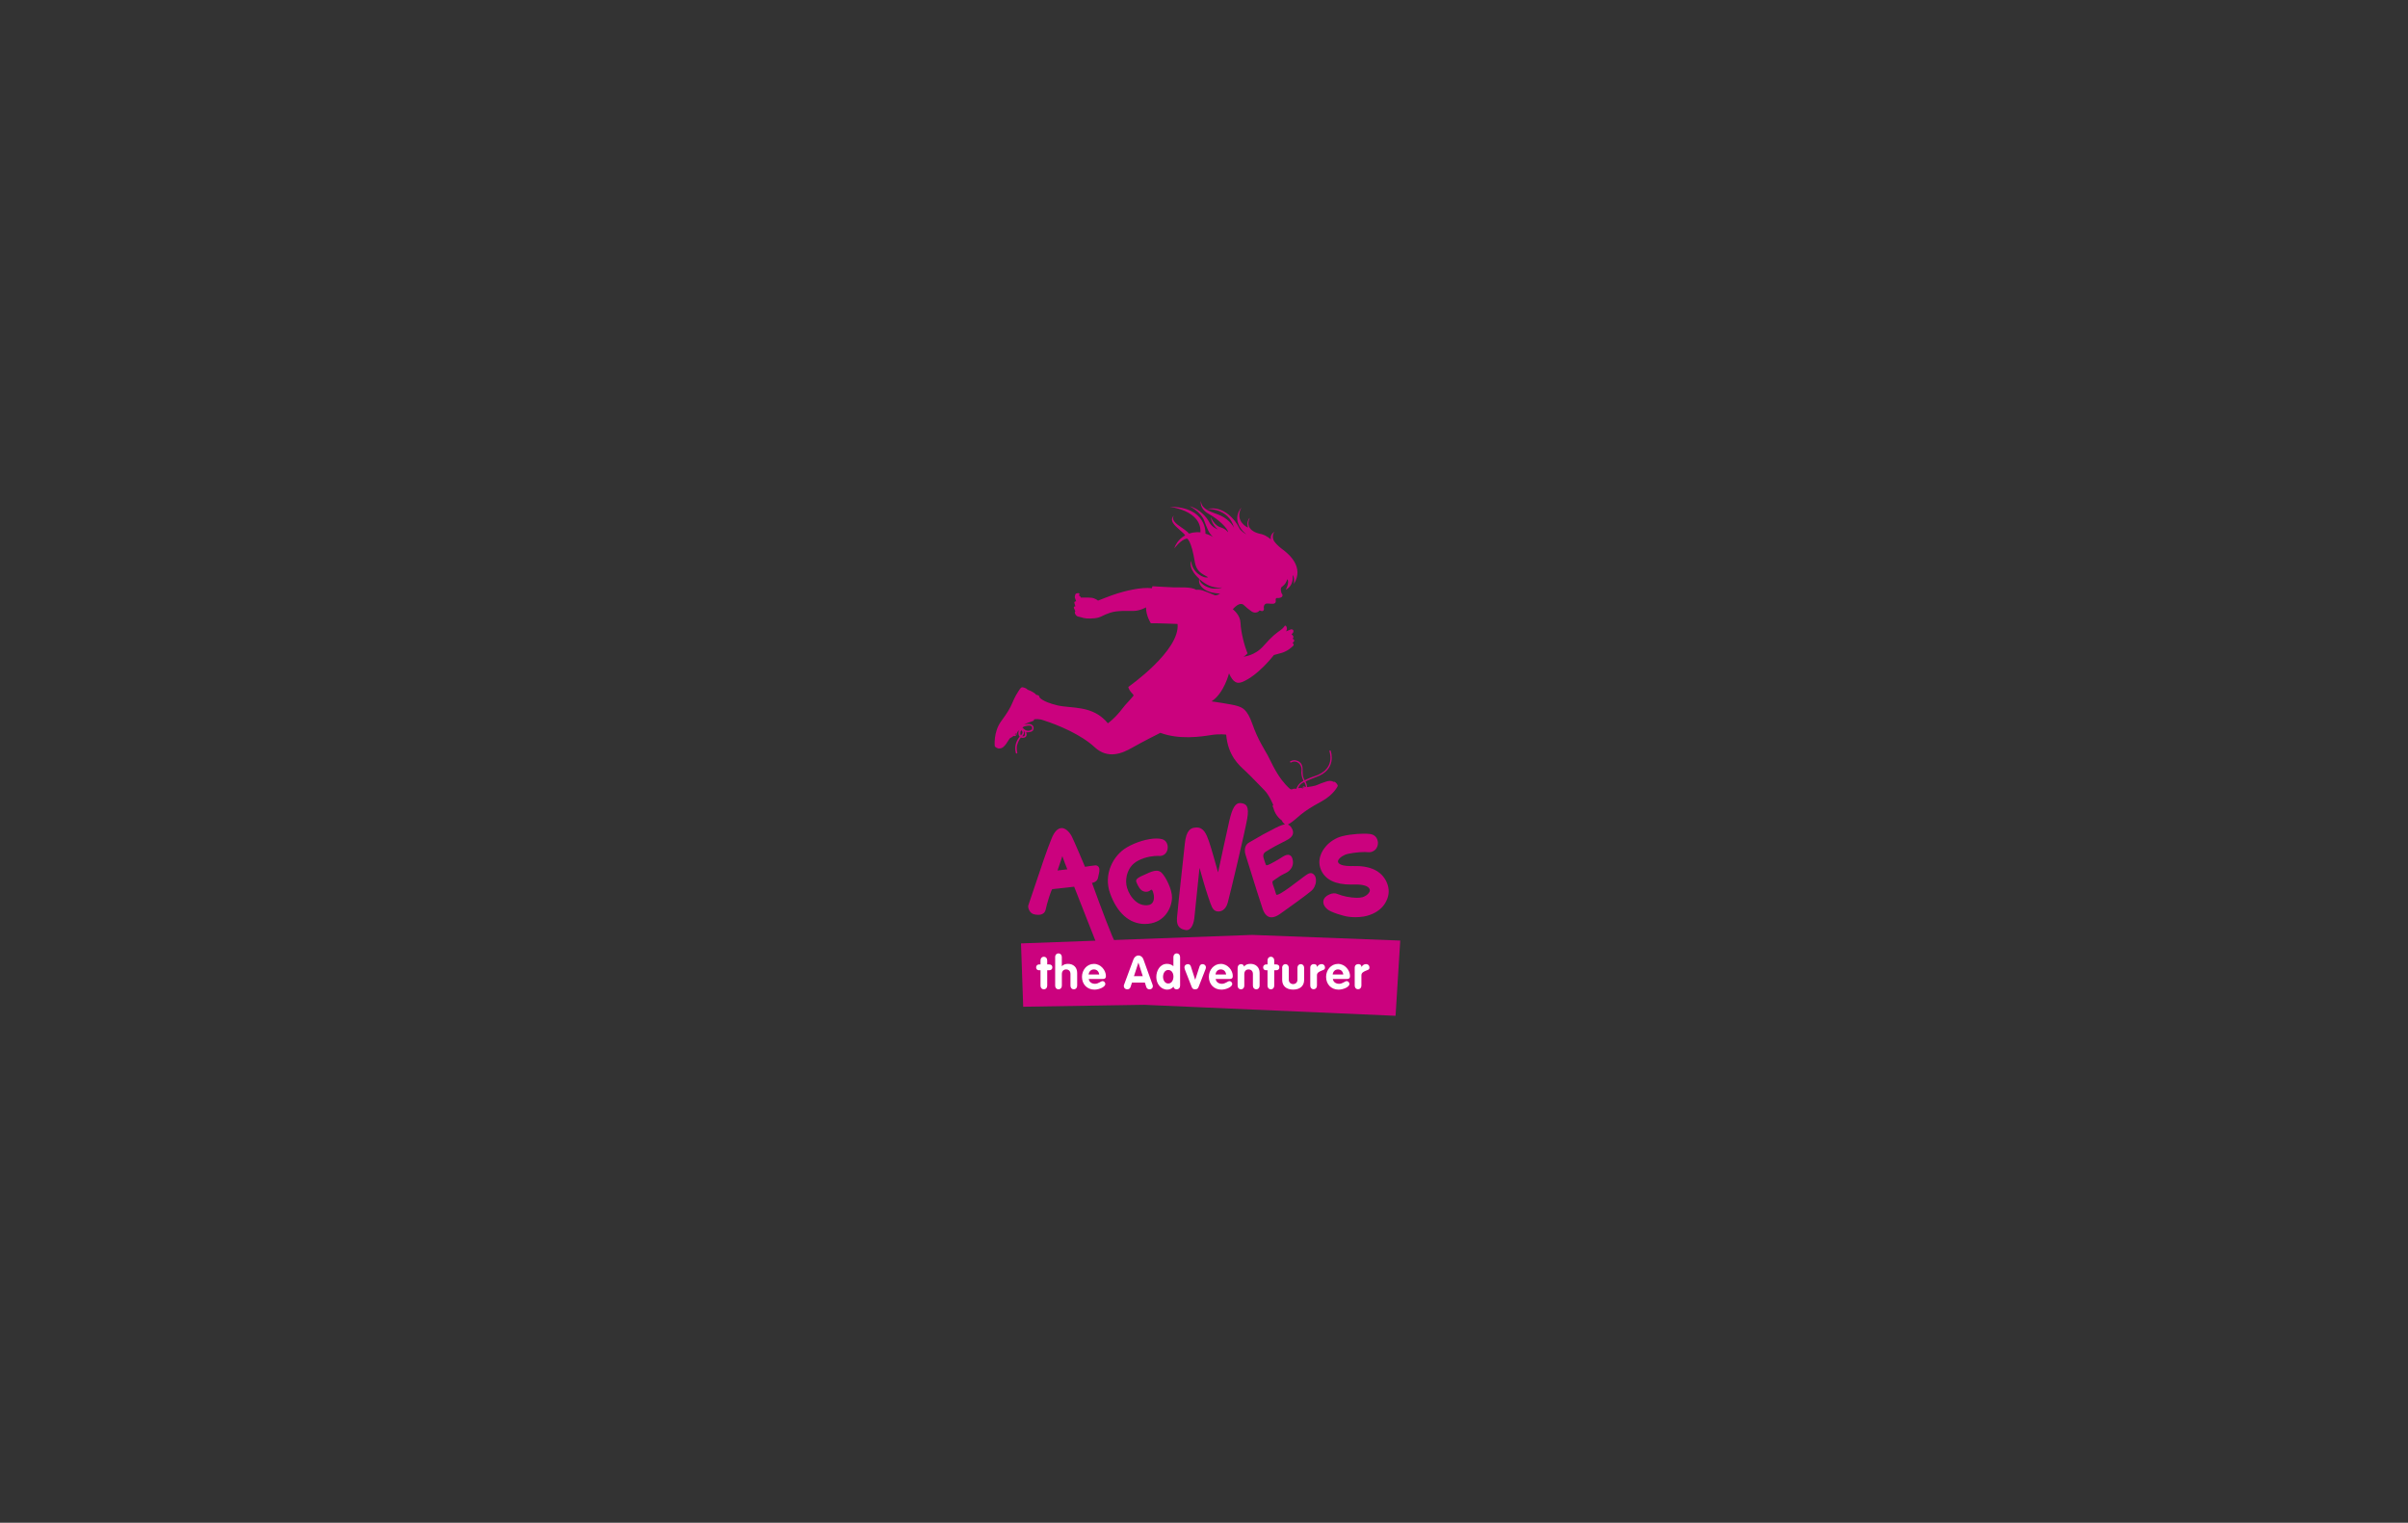 <?xml version="1.0" encoding="UTF-8"?> <svg xmlns="http://www.w3.org/2000/svg" id="Layer_1" version="1.1" viewBox="0 0 669 423"><rect x="0" y="0" width="669" height="423" fill="#333333" stroke="none"/><defs><style> .st0 { fill: #fff; } .st1 { fill: #cb027e; } </style></defs><g><path class="st1" d="M385.26,245.1c-1.4-3.14-4.52-4.66-9.33-4.52-2.34.07-3.83-.29-4.15-1.01-.09-.2-.15-.54.38-1.12.4-.4.9-.73,1.49-.99.88-.39,3.59-.78,5.47-.78.33,0,.62.01.84.04.51.06.97,0,1.38-.18.66-.29,1.11-.79,1.34-1.48.22-.67.2-1.33-.09-1.97-.36-.82-1.07-1.31-2.04-1.42-.47-.06-1.03-.08-1.65-.08-2.33,0-5.69.42-7.26,1.12-1.79.8-3.18,2-4.13,3.56-1.1,1.84-1.26,3.67-.47,5.45,1.18,2.65,3.96,4,8.25,4,.25,0,.51,0,.77-.01,2.49-.08,4.04.36,4.44,1.25.1.23.19.6-.27,1.17-.33.4-.77.72-1.33.97-.12.05-.26.1-.41.14-.41.11-.93.16-1.54.16-1.7,0-3.94-.45-5.46-1.09-.61-.26-1.35-.2-2.17.16-2.1.94-1.73,2.38-1.47,2.96.19.42.52.82.98,1.2.93.76,4.22,1.83,5.91,2.05.62.07,1.23.11,1.83.11.77,0,1.54-.06,2.27-.18.29-.05.59-.11.88-.19.54-.14,1.08-.33,1.6-.56,1.76-.79,3.05-1.98,3.81-3.53.86-1.71.9-3.47.12-5.23Z"></path><path class="st1" d="M303.43,245.41s-.04-.09-.05-.14c1.69-.34,1.63-1.35,1.82-2.12.17-.71.43-1.69.05-2.28-.22-.34-.58-.52-1.02-.47-.45.05-2.1.25-2.79.39-.52-1.23-3.23-7.65-3.73-8.55-.2-.37-1.28-2.21-2.74-2.21-1.08,0-2.03.97-2.81,2.89-1.34,3.26-2.86,7.85-4.34,12.28-.75,2.25-1.45,4.37-2.13,6.31-.13.36.05.96.26,1.37.3.56.74.95,1.24,1.08.29.08.74.17,1.24.17,1.15,0,1.89-.52,2.08-1.45.32-1.58,1.42-5.17,1.83-5.69l6.09-.67c.75,1.89,5.07,12.87,6.03,15.34,1.32,3.39,2.06,5.18,3.11,5.39.32.06.66.12,1,.12h0c1.03,0,1.64-.55,1.76-1.61.04-.36.11-.67.16-.94.18-.9.33-1.6-.53-2.61-.68-.8-4.27-10.37-6.53-16.62ZM296.53,241.49l-2.73.32.35-1q.6-1.72.84-2.5l.12-.39s.02-.07.03-.11c.45,1.36,1.08,2.91,1.39,3.68Z"></path><path class="st1" d="M346.39,223.98c-.38-.67-1.02-.78-1.53-.87-.12-.02-.24-.03-.35-.03-1.31,0-2.15,1.38-2.97,4.91-.69,2.97-2.4,10.96-3.13,14.36-.65-2.35-1.88-6.72-2.51-8.56-.74-2.14-1.51-3.92-3.42-3.92-.17,0-.36.01-.55.05h-.08c-.96.11-2.29.67-2.67,4.38-.19,1.82-.48,4.48-.79,7.32-.57,5.25-1.23,11.2-1.4,13.39-.22,2.72,1.34,3.1,2.27,3.32h.04c.12.04.24.05.35.05,1.08,0,1.89-1.23,2.16-3.29.09-.72.33-3.14.61-5.94.28-2.78.6-6.02.83-8.07.63,2.23,1.67,5.87,2.26,7.58.13.38.25.72.35,1.04.64,1.9.96,2.86,1.75,3.29.25.14.57.22.9.22.45,0,1.97-.18,2.59-2.47.81-2.99,4.8-19.83,5.4-23.29.3-1.7.26-2.8-.12-3.47Z"></path><path class="st1" d="M364.14,242.54c-.54,0-1.05.37-2.09,1.14-.35.26-.79.59-1.28.96-1.49,1.14-3.53,2.69-4.98,3.52-.61.35-.91.42-1.05.42-.16,0-.23-.13-.41-.8-.06-.21-.12-.43-.2-.67-.07-.21-.15-.42-.22-.61-.4-1.1-.55-1.6-.22-1.82.28-.18.54-.37.79-.55.76-.53,1.47-1.03,2.61-1.55,1.75-.8,2.52-2.42,1.95-4.11-.28-.84-.81-1.02-1.21-1.02-.62,0-1.3.44-1.96.86-.15.1-.3.19-.45.28-1.08.65-1.31.77-2.27,1.28l-.25.13c-.47.25-.8.37-1,.37-.16,0-.23-.12-.44-.77-.04-.13-.09-.27-.14-.42-.46-1.32-.63-1.99.46-2.67,1.43-.9,3.46-2.01,5.42-2.97,1.16-.56,1.79-1.15,1.98-1.84.16-.55.03-1.11-.39-1.78-.28-.44-.7-.94-1.51-.94-.64,0-1.47.29-3.03,1.07-2.14,1.07-4.56,2.4-7.17,3.96-.28.13-1.8,1-1.01,3.52l.05.17c2.5,8.06,4.07,13.03,4.67,14.77.54,1.56,1.37,2.35,2.47,2.35.7,0,1.5-.32,2.44-.99,1.82-1.28,7.21-5.16,8.58-6.32.78-.66,1.28-1.69,1.33-2.76.04-.73-.15-1.36-.51-1.73-.22-.23-.53-.49-.97-.49Z"></path><path class="st1" d="M321.29,241.88c-.89,0-1.88.45-2.75.85-.22.1-.43.2-.64.29-1.47.63-2.05,1.01-2.22,1.45-.07.19-.06.38.03.55.11.21.55,1.56,1.41,2.26.77.62,1.76.52,2.28.18.09-.06.17-.13.25-.19.09-.08.14-.12.17-.12.02,0,.09,0,.24.09.26.22.8,1.81.39,3.01-.27.79-.88,1.19-1.86,1.23-3.37.13-5.35-3.64-5.65-5.65-.31-2.11.32-5.13,3.12-6.68,2.33-1.29,4.82-1.39,5.53-1.39.14,0,.23,0,.22,0,1.57.21,2.44-.91,2.59-2.01.14-1.02-.28-2.28-1.55-2.64-.43-.12-.95-.18-1.55-.18-2.46,0-5.81,1.01-8.33,2.52-3.65,2.17-6.49,7.37-4.56,12.73,1.97,5.47,5.4,8.49,9.65,8.49.32,0,.64-.02.96-.05,4.75-.5,6.54-4.62,6.59-7.27.04-2.28-1.73-5.77-2.9-6.92-.37-.37-.85-.55-1.42-.55Z"></path></g><path class="st1" d="M370.84,217.2c-.12-.07-.28.02-.32,0-.84-.45-1.45-.28-2.16-.06-.91.28-1.69.61-1.69.61-1.13.45-.9.51-3.53.92.1-.57-.44-1.55-.44-1.55.41-.3,2.85-1.23,2.85-1.23,5.98-2.04,4.21-7.11,4.18-7.22-.03-.11-.06-.26-.25-.21-.19.05-.11.26-.11.26,1.21,4.42-2.14,6.24-3.93,6.81-1.78.57-2.96,1.24-2.96,1.24-.47-.83-.62-1.28-.59-3.13.02-1.86-1.34-2.34-1.99-2.45-.66-.11-1.28.21-1.39.27-.11.06-.17.15-.1.26.07.11.26.1.26.1,1.65-.89,3.16.62,2.91,2.33-.19,1.28.56,2.77.56,2.77-1.59.76-1.98,2.21-1.98,2.21,0,0-.82-.12-1.08.08-.26.2-.68-.05-.68-.05-3.5-3.07-5.16-7.47-6.19-9.32-1.02-1.85-2.77-4.44-4.25-8.67-1.49-4.23-2.81-4.59-4.16-5.05-1.35-.46-7.2-1.29-7.2-1.29,3.5-2.28,4.85-7.79,4.85-7.79,1.19,2.71,2.35,2.93,3.66,2.41,4.43-1.75,8.81-7.49,8.81-7.49,2.38-.63,2.61-.69,3.5-1.16.89-.46,1.16-.83,1.75-1.29.59-.46-.07-.92-.07-.92,1.06-.83,0-1.15,0-1.15.69-.63-.3-1.25-.3-1.25.59-.43.63-.79.5-1.09-.13-.3-.56-.36-.92-.17-.36.2-1.09.46-1.09.46.59-.79-.03-1.85-.33-1.55-.3.3-.33.59-1.26,1.25-.92.66-2.18,1.49-4.65,4.32-2.48,2.84-5.61,3-5.61,3,.46-.13,1.17-.92,1.17-.92-.79-1.82-1.85-5.67-1.97-8.52-.09-2.1-1.81-3.43-2.13-3.75,1.85-2.06,2.78-1.42,3.1-1.1.45.45,1.35,1.2,2.09,1.71.76.52,1.55.36,1.93.05.38-.31.12-.39.76-.17.61.21.82-.31.76-.69-.06-.35-.1-.76.31-1.17.41-.41,1.35-.06,2.28-.14.7-.06.77-.66.69-.93-.13-.47.21-.65.21-.65,1.72.1,1.86-.73,1.55-1.11-.31-.38-.54-1.65-.1-1.97.74-.53,1.04-1.03,1.04-1.03.21-.29.42-.84.55-1.13.63.97-.47,2.95-.47,2.95,2.45-1.32,1.9-4.03,1.9-4.03.59.26.38,2.39.38,2.39,2.86-4.65-1.23-8.23-3.58-9.9-.97-.79-1.52-1.41-1.86-1.87-.44-.59-.69-1.92.03-2.69,0,0-1.27.59-1.01,2.11,0,0-.99-.99-2.51-1.46,0,0-5.16-.66-3.33-4.56,0,0-1.05.89-.51,2.75,0,0-3.81-1.71-1.86-5.54,0,0-3.27,3.36,1.34,7.36,0,0-.02,0-.02,0-.32-.19-1.53-.95-1.91-1.76-.95-2.02-4.27-6.34-8.91-5.25,0,0,5.99-.36,7.49,5.22,0,0-1.01-2.12-3.76-3.4-1.9-.88-5.36-1.47-5.44-4.07,0,0-.58,2.08,2.13,3.59,2.72,1.51,5.37,4.05,5.42,5.14,0,0-.71-.99-1.98-1.34-1.75-.48-2.64-2.46-2.84-2.91,0,0,.09,1.84,1.91,3.43,0,0-1.65-.55-2.46-2.21-.47-.95-2.48-3.46-5.35-4.24,0,0,3.1,1.54,4.04,3.95.87,2.25,1.28,3.56,2.57,4.69-.36-.26-1.05-.67-2.18-.99,0,0,.54-7.45-9.99-7.48,0,0,8.94.98,8.59,7.11,0,0-1.59-.23-3.14.36,0,0-.54-.67-2.25-1.8-1.4-.92-2.85-2.13-1.94-3.22,0,0-1.06.69-.32,1.98.74,1.29,3.06,2.79,3.41,3.53,0,0-2.24,1.07-3.02,3.61,0,0,1.88-2.54,3.52-2.72.07,0,1.2.45,2.18,6.48.43,2.66,1.95,3.27,3.69,4.26-1.21.45-4.51-1.38-4.71-4.55,0,0-.89,1.62,1.5,4.23.24.27.49.51.73.74-.09.52-.1,1.42.66,2.23.73.78,1.8,1.6,4.68,1.86.03.03.44.03.48.06-1.03.58-1.46.42-1.46.42,0,0-.54-.25-1.36-.56-.31-.12-1.16-.48-2.05-.78-.89-.3-1.82-.17-1.82-.17-1.29-.89-4.49-.62-6.15-.67-1.66-.05-5.95-.32-5.95-.32l-.2.57c-2.92-.45-7.72.87-9.43,1.39-1.71.52-5.5,2.03-5.5,2.03,0,0-.81-.69-1.86-.79-.77-.08-2.95-.05-2.95-.05.05-.3-.52-.62-.52-.62,0,0-.01-.01.16-.21.17-.2-.17-.4-.17-.4,0,0-.9-.08-.99.44-.1.52-.21.56-.03,1.03.2.53.29.8.29.8,0,0-.63-.04-.49.49.14.59.29.92.29.92,0,0-.59-.03-.44.44.15.47.42.87.42.87-.42.32.07,1.36.74,1.51.67.15.77.17,1.54.4.77.22,2.92.22,4.11-.12,1.19-.35,1.19-.64,3.27-1.34,2.08-.69,4.8-.45,6.59-.5,1.78-.05,3.37-.99,3.37-.99,0,2.38,1.34,4.41,1.34,4.41,1.29-.05,7.43.2,7.43.2.75,7.41-13.68,17.49-13.68,17.49.2,1.29,1.68,2.14,1.43,2.45-1.22,1.49-2.13,2.3-2.98,3.43-2.17,2.89-4.13,4.22-4.13,4.22-4.27-5.17-10.1-4.01-14.12-5-4.18-1.03-4.96-2.18-4.94-2.39.06-.42-.86-.53-.86-.53-.79-.94-2.41-1.41-2.41-1.41-.2-.45-1.45-.74-1.57-.68-.43.22-.68.68-.93,1.07-2.24,3.48-1.13,3.38-4.79,8.33-2.27,3.08-1.8,7.01-1.8,7.01,0,0,.34.45.97.58.06.01.24-.01.29,0,1.53.15,2.55-2.59,3.04-2.9.08-.05.57-.27.65-.35.08-.08.15-.15.22-.22.84.31,1.04-.7,1.08-1.08.48-.48.74-.74.74-.74-.59.52-.54,1.53-.08,2.01-.84,1.04-1.59,2.6-1.05,4.59,0,0,.03.14.23.11.19-.03.18-.14.16-.27-.01-.14-.32-1.15-.03-2.13.28-.94.7-1.64,1.04-2.05.16.07.35.13.57.11,1.53-.13.89-1.58.89-1.58,1.02.12,1.88-.23,1.96-.64.06-.32.26-.57-.03-1.05-.67-1.1-2.58-.4-2.58-.4.61-.39,2.11-.89,2.55-1.03.24-.08.3-.28.3-.46,1.44-.23,2.55.25,2.55.25,4.26,1.34,10.6,4.06,14.26,7.48,3.67,3.42,7.68,1.73,10.35.2,2.67-1.54,7.92-4.18,7.92-4.18,5.2,1.96,11.29,1.07,13.94.64,2.64-.43,4.35-.13,4.35-.13.51,5.88,3.58,8.48,5.2,9.97,1.62,1.49,4.13,4.18,5.45,5.5,1.32,1.32,2.43,4.09,2.43,4.09-.38.21,0,.68,0,.68.57,2.45,2.38,3.58,2.38,3.58.14.41.43.73.7.95,0,0,.02.03.21.22.18.18.74.02,1.02-.16,1.21-.68,2.4-1.87,3.35-2.63,1.24-.99,2.63-1.97,5.68-3.62,3.51-1.9,4.56-4.3,4.56-4.3.08-.27-.34-.89-.84-1.19ZM337.43,163.51c-1.27.06-4.08-1.03-4.19-2.65,3.26,3.02,5.95,2.29,6.26,2.33,0,0-.08.23-2.07.32ZM281.91,204.1c.19-.19.37-.37.52-.52-.04.52-.39.54-.52.52ZM283.64,204.26s-.01.01-.01.02c-.11-.14-.16-.29-.15-.42.01-.25-.06-.72.32-.99.21.2.53.67-.15,1.39ZM284.32,204.54c-.12.02-.22,0-.31-.02.3-.3.71-.87.36-1.55.16.14.33.35.35.57.07.64.04.93-.4,1ZM284.6,201.78s.94-.24,1.39-.21c.39.03.66.11.74.42.09.3-.14.43.11.68,0,0-.15-.13-.51.15-.35.28-1,.2-1.4.01-.4-.19-.87-.73-.87-.73,0,0,.27-.22.53-.32ZM362.21,218.89s-.08-.14,0-.17c.08-.03.21.09.21.09-.14.09-.21.08-.21.08ZM362.77,218.67s-.24-.11-.27-.13c-.05-.02-.25-.11-.38-.08-.34.08-.12.5-.12.5,0,0-.11.05-.18.09,0,0-.16-.21-.24-.19-.14.02-.51.03-.51.03,0,0-.14.03-.4.07,0,0,.21-1.07,1.66-1.72,0,0,.52.79.45,1.43Z"></path><polygon class="st1" points="283.66 262.07 284.27 279.66 317.88 279.13 387.72 282.18 389.02 261.28 347.9 259.71 283.66 262.07"></polygon><g><path class="st0" d="M289.08,269.53h-.41c-.5,0-.81-.31-.81-.81,0-.46.35-.81.81-.81h.41v-1.11c0-.62.39-1.03.93-1.03s.93.41.93,1.03v1.11h.53c.48,0,.89.22.89.81s-.41.81-.89.81h-.53v4.27c0,.62-.39,1.03-.93,1.03s-.93-.41-.93-1.03v-4.27Z"></path><path class="st0" d="M293.14,265.87c0-.62.39-1.03.93-1.03s.93.41.93,1.03v2.52h.03c.39-.48,1.11-.64,1.69-.64,1.45,0,2.54.93,2.54,2.5v3.55c0,.62-.39,1.03-.93,1.03s-.93-.41-.93-1.03v-3.23c0-.86-.54-1.27-1.21-1.27-.76,0-1.18.55-1.18,1.27v3.23c0,.62-.39,1.03-.93,1.03s-.93-.41-.93-1.03v-7.93Z"></path><path class="st0" d="M302.48,271.95c.13.91.89,1.34,1.75,1.34.95,0,1.61-.75,2.1-.75.4,0,.76.4.76.8,0,.8-1.65,1.57-3.02,1.57-2.08,0-3.47-1.52-3.47-3.56,0-1.88,1.36-3.59,3.32-3.59s3.33,1.83,3.33,3.37c0,.55-.24.82-.81.82h-3.95ZM305.39,270.71c-.1-.81-.62-1.41-1.48-1.41s-1.38.63-1.47,1.41h2.95Z"></path><path class="st0" d="M314.91,266.5c.22-.59.72-1.07,1.38-1.07s1.16.45,1.38,1.07l2.52,7c.08.21.1.39.1.48,0,.5-.41.85-.89.85-.54,0-.81-.28-.94-.67l-.39-1.21h-3.58l-.39,1.2c-.13.4-.4.68-.93.68s-.95-.39-.95-.9c0-.21.06-.36.09-.43l2.59-7ZM315.05,271.17h2.44l-1.2-3.73h-.03l-1.22,3.73Z"></path><path class="st0" d="M327.86,273.8c0,.62-.39,1.03-.93,1.03s-.81-.28-.93-.77c-.35.57-1.07.85-1.7.85-1.87,0-3.05-1.74-3.05-3.49s.99-3.67,2.99-3.67c.64,0,1.27.22,1.76.64v-2.52c0-.62.39-1.03.93-1.03s.93.41.93,1.03v7.93ZM324.56,269.45c-.97,0-1.44,1.02-1.44,1.89s.48,1.87,1.44,1.87c1.02,0,1.45-1.03,1.45-1.93s-.46-1.83-1.45-1.83Z"></path><path class="st0" d="M329.19,269.27c-.09-.23-.12-.37-.12-.54,0-.59.46-.9.97-.9s.73.37.82.66l1.18,3.65h.03l1.18-3.65c.09-.28.31-.66.82-.66s.96.31.96.9c0,.17-.03.31-.12.54l-1.87,4.79c-.18.48-.37.77-1,.77s-.82-.3-1-.77l-1.87-4.79Z"></path><path class="st0" d="M337.74,271.95c.13.91.89,1.34,1.75,1.34.95,0,1.61-.75,2.1-.75.4,0,.76.4.76.8,0,.8-1.65,1.57-3.02,1.57-2.08,0-3.48-1.52-3.48-3.56,0-1.88,1.36-3.59,3.32-3.59s3.33,1.83,3.33,3.37c0,.55-.24.82-.81.82h-3.95ZM340.65,270.71c-.1-.81-.62-1.41-1.48-1.41s-1.38.63-1.47,1.41h2.95Z"></path><path class="st0" d="M343.85,268.86c0-.62.39-1.03.93-1.03.48,0,.78.26.85.68.36-.5.91-.76,1.79-.76,1.45,0,2.53.93,2.53,2.5v3.55c0,.62-.39,1.03-.93,1.03s-.93-.41-.93-1.03v-3.23c0-.86-.54-1.27-1.21-1.27-.76,0-1.18.55-1.18,1.27v3.23c0,.62-.39,1.03-.93,1.03s-.93-.41-.93-1.03v-4.94Z"></path><path class="st0" d="M352.15,269.53h-.41c-.5,0-.81-.31-.81-.81,0-.46.35-.81.81-.81h.41v-1.11c0-.62.39-1.03.93-1.03s.93.41.93,1.03v1.11h.53c.48,0,.89.22.89.81s-.41.81-.89.81h-.53v4.27c0,.62-.39,1.03-.93,1.03s-.93-.41-.93-1.03v-4.27Z"></path><path class="st0" d="M356.2,268.86c0-.62.39-1.03.93-1.03s.93.41.93,1.03v3.31c0,.77.58,1.2,1.2,1.2s1.2-.42,1.2-1.2v-3.31c0-.62.39-1.03.93-1.03s.93.41.93,1.03v3.34c0,1.65-1.09,2.7-3.05,2.7s-3.05-1.05-3.05-2.7v-3.34Z"></path><path class="st0" d="M364.03,268.75c0-.62.49-.93.95-.93.49,0,.9.18.9.77h.03c.35-.52.72-.77,1.3-.77.45,0,.9.32.9.99,0,.61-.55.64-1.11.9-.55.26-1.12.5-1.12,1.23v2.84c0,.62-.39,1.03-.93,1.03s-.93-.41-.93-1.03v-5.04Z"></path><path class="st0" d="M370.3,271.95c.13.91.89,1.34,1.75,1.34.95,0,1.61-.75,2.1-.75.4,0,.76.4.76.8,0,.8-1.65,1.57-3.02,1.57-2.08,0-3.47-1.52-3.47-3.56,0-1.88,1.36-3.59,3.32-3.59s3.33,1.83,3.33,3.37c0,.55-.24.82-.81.82h-3.95ZM373.2,270.71c-.1-.81-.62-1.41-1.48-1.41s-1.38.63-1.47,1.41h2.95Z"></path><path class="st0" d="M376.38,268.75c0-.62.49-.93.95-.93.49,0,.9.18.9.77h.03c.35-.52.72-.77,1.3-.77.45,0,.9.32.9.99,0,.61-.55.64-1.11.9-.55.26-1.12.5-1.12,1.23v2.84c0,.62-.39,1.03-.93,1.03s-.93-.41-.93-1.03v-5.04Z"></path></g></svg> 